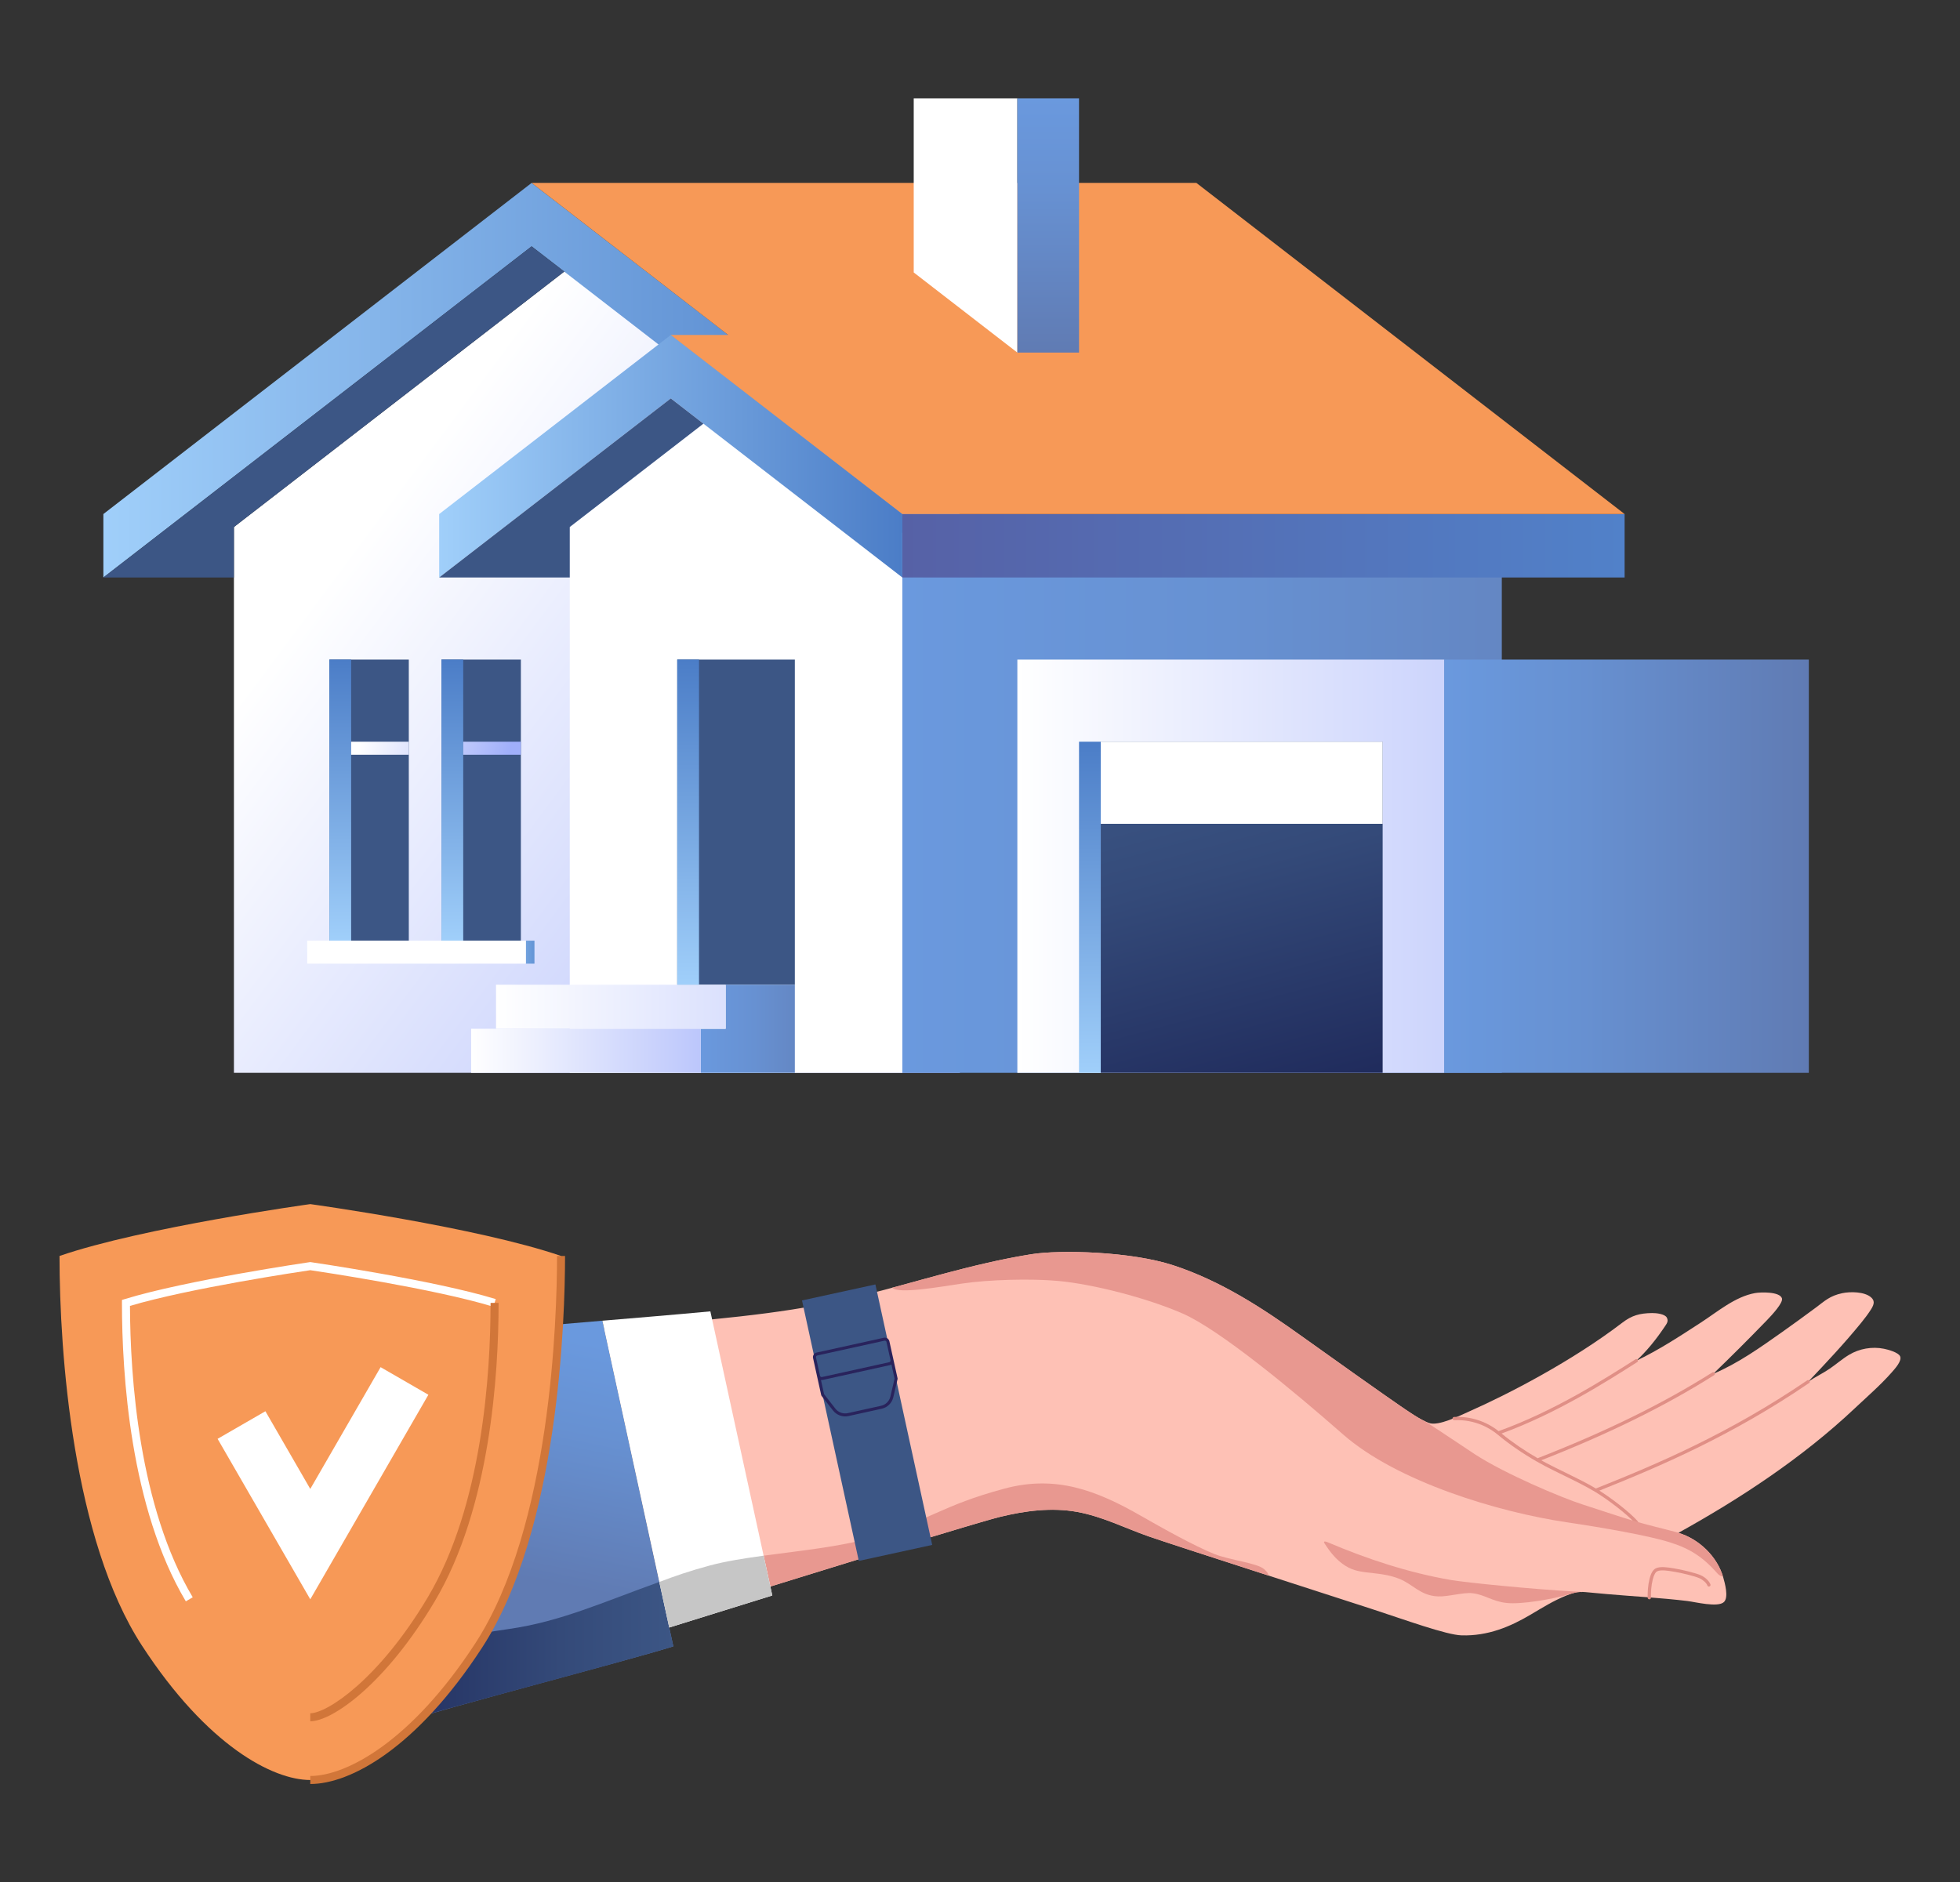 <?xml version="1.0" encoding="utf-8"?>
<!-- Generator: Adobe Illustrator 16.0.0, SVG Export Plug-In . SVG Version: 6.00 Build 0)  -->
<!DOCTYPE svg PUBLIC "-//W3C//DTD SVG 1.1//EN" "http://www.w3.org/Graphics/SVG/1.1/DTD/svg11.dtd">
<svg version="1.1" id="Calque_1" xmlns="http://www.w3.org/2000/svg" xmlns:xlink="http://www.w3.org/1999/xlink" x="0px" y="0px"
	 width="279px" height="268px" viewBox="0 0 279 268" enable-background="new 0 0 279 268" xml:space="preserve">
<rect x="0" y="0" width="279" height="268" fill="#333333" stroke="none"/>
<g>
	<g>
		<linearGradient id="SVGID_2_" gradientUnits="userSpaceOnUse" x1="45.63" y1="83.855" x2="152.981" y2="163.797">
			<stop  offset="0" style="stop-color:#FFFFFF"/>
			<stop  offset="1" style="stop-color:#A0AFFA"/>
		</linearGradient>
		<polygon fill="url(#SVGID_2_)" points="136.632,75.034 84.967,35.075 33.299,75.034 33.299,152.745 136.632,152.745 		"/>
		<linearGradient id="SVGID_4_" gradientUnits="userSpaceOnUse" x1="128.445" y1="113.89" x2="256.33" y2="113.89">
			<stop  offset="0" style="stop-color:#6A99DE"/>
			<stop  offset="0.362" style="stop-color:#6791D2"/>
			<stop  offset="1" style="stop-color:#607BB3"/>
		</linearGradient>
		<rect x="128.445" y="75.034" fill="url(#SVGID_4_)" width="85.333" height="77.711"/>
		<linearGradient id="SVGID_6_" gradientUnits="userSpaceOnUse" x1="144.817" y1="123.326" x2="258.789" y2="123.326">
			<stop  offset="0" style="stop-color:#FFFFFF"/>
			<stop  offset="1" style="stop-color:#A0AFFA"/>
		</linearGradient>
		<rect x="144.817" y="93.908" fill="url(#SVGID_6_)" width="60.775" height="58.837"/>
		<linearGradient id="SVGID_8_" gradientUnits="userSpaceOnUse" x1="205.593" y1="123.326" x2="257.481" y2="123.326">
			<stop  offset="0" style="stop-color:#6A99DE"/>
			<stop  offset="0.362" style="stop-color:#6791D2"/>
			<stop  offset="1" style="stop-color:#607BB3"/>
		</linearGradient>
		<rect x="205.593" y="93.908" fill="url(#SVGID_8_)" width="51.888" height="58.837"/>
		<polygon fill="#FFFFFF" points="128.445,75.034 104.773,56.726 81.103,75.034 81.103,152.745 128.445,152.745 		"/>
		<linearGradient id="SVGID_10_" gradientUnits="userSpaceOnUse" x1="14.714" y1="54.131" x2="136.632" y2="54.131">
			<stop  offset="0" style="stop-color:#A0CFFA"/>
			<stop  offset="1" style="stop-color:#4B7DC7"/>
		</linearGradient>
		<polygon fill="url(#SVGID_10_)" points="75.674,26.042 14.714,73.188 14.714,82.219 75.674,35.075 136.632,82.219 136.632,73.188 
					"/>
		<linearGradient id="SVGID_12_" gradientUnits="userSpaceOnUse" x1="62.518" y1="64.956" x2="128.445" y2="64.956">
			<stop  offset="0" style="stop-color:#A0CFFA"/>
			<stop  offset="1" style="stop-color:#4B7DC7"/>
		</linearGradient>
		<polygon fill="url(#SVGID_12_)" points="128.445,73.188 95.482,47.692 95.482,47.692 95.482,47.692 95.482,47.692 95.482,47.692 
			62.518,73.188 62.518,82.219 95.482,56.726 128.445,82.219 		"/>
		<g>
			<polygon fill="#683C11" points="14.714,82.219 14.714,82.219 14.714,82.219 			"/>
			<polygon fill="#3C5685" points="75.674,35.075 14.714,82.219 33.299,82.219 33.299,75.034 80.318,38.668 			"/>
		</g>
		<g>
			<polygon fill="#683C11" points="62.518,82.219 62.518,82.219 62.518,82.219 			"/>
			<polygon fill="#3C5685" points="95.482,56.726 62.518,82.219 81.103,82.219 81.103,75.034 100.127,60.32 			"/>
		</g>
		<linearGradient id="SVGID_14_" gradientUnits="userSpaceOnUse" x1="128.445" y1="77.703" x2="231.258" y2="77.703">
			<stop  offset="0" style="stop-color:#5661A6"/>
			<stop  offset="1" style="stop-color:#5181C9"/>
		</linearGradient>
		<rect x="128.445" y="73.188" fill="url(#SVGID_14_)" width="102.813" height="9.032"/>
		<polygon fill="#F79957" points="231.258,73.188 128.445,73.188 95.482,47.692 103.655,47.692 75.674,26.042 170.302,26.042 		"/>
		<rect x="96.404" y="93.908" fill="#3C5685" width="16.738" height="46.294"/>
		<linearGradient id="SVGID_16_" gradientUnits="userSpaceOnUse" x1="99.755" y1="146.474" x2="120.774" y2="146.474">
			<stop  offset="0" style="stop-color:#6A99DE"/>
			<stop  offset="0.362" style="stop-color:#6791D2"/>
			<stop  offset="1" style="stop-color:#607BB3"/>
		</linearGradient>
		<polygon fill="url(#SVGID_16_)" points="103.297,140.202 103.297,146.473 99.755,146.473 99.755,152.745 103.297,152.745 
			113.143,152.745 113.143,146.473 113.143,140.202 		"/>
		<linearGradient id="SVGID_18_" gradientUnits="userSpaceOnUse" x1="155.144" y1="152.745" x2="155.144" y2="105.601">
			<stop  offset="0" style="stop-color:#A0CFFA"/>
			<stop  offset="1" style="stop-color:#4B7DC7"/>
		</linearGradient>
		<rect x="153.596" y="105.6" fill="url(#SVGID_18_)" width="3.096" height="47.145"/>
		<linearGradient id="SVGID_20_" gradientUnits="userSpaceOnUse" x1="170.353" y1="105.285" x2="184.827" y2="159.303">
			<stop  offset="0" style="stop-color:#3C5685"/>
			<stop  offset="0.344" style="stop-color:#344A79"/>
			<stop  offset="0.964" style="stop-color:#1F2A5B"/>
			<stop  offset="1" style="stop-color:#1E2859"/>
		</linearGradient>
		<rect x="156.691" y="105.6" fill="url(#SVGID_20_)" width="40.125" height="47.145"/>
		<rect x="156.691" y="105.6" fill="#FFFFFF" width="40.125" height="11.69"/>
		<linearGradient id="SVGID_22_" gradientUnits="userSpaceOnUse" x1="70.606" y1="143.338" x2="156.746" y2="143.338">
			<stop  offset="0" style="stop-color:#FFFFFF"/>
			<stop  offset="1" style="stop-color:#A0AFFA"/>
		</linearGradient>
		<rect x="70.606" y="140.202" fill="url(#SVGID_22_)" width="32.69" height="6.271"/>
		<linearGradient id="SVGID_24_" gradientUnits="userSpaceOnUse" x1="67.065" y1="149.609" x2="113.389" y2="149.609">
			<stop  offset="0" style="stop-color:#FFFFFF"/>
			<stop  offset="1" style="stop-color:#A0AFFA"/>
		</linearGradient>
		<rect x="67.065" y="146.473" fill="url(#SVGID_24_)" width="32.689" height="6.272"/>
		<polygon fill="#FFFFFF" points="144.817,50.198 144.817,14 130.066,14 130.066,38.791 		"/>
		<linearGradient id="SVGID_26_" gradientUnits="userSpaceOnUse" x1="149.207" y1="14" x2="149.207" y2="50.198">
			<stop  offset="0" style="stop-color:#6A99DE"/>
			<stop  offset="0.362" style="stop-color:#6791D2"/>
			<stop  offset="1" style="stop-color:#607BB3"/>
		</linearGradient>
		<rect x="144.817" y="14" fill="url(#SVGID_26_)" width="8.778" height="36.198"/>
		<rect x="46.885" y="93.908" fill="#3C5685" width="11.307" height="40.019"/>
		<rect x="62.839" y="93.908" fill="#3C5685" width="11.307" height="40.019"/>
		<linearGradient id="SVGID_28_" gradientUnits="userSpaceOnUse" x1="48.434" y1="133.927" x2="48.434" y2="93.908">
			<stop  offset="0" style="stop-color:#A0CFFA"/>
			<stop  offset="1" style="stop-color:#4B7DC7"/>
		</linearGradient>
		<rect x="46.885" y="93.908" fill="url(#SVGID_28_)" width="3.098" height="40.019"/>
		<linearGradient id="SVGID_30_" gradientUnits="userSpaceOnUse" x1="64.388" y1="133.927" x2="64.388" y2="93.908">
			<stop  offset="0" style="stop-color:#A0CFFA"/>
			<stop  offset="1" style="stop-color:#4B7DC7"/>
		</linearGradient>
		<rect x="62.839" y="93.908" fill="url(#SVGID_30_)" width="3.098" height="40.019"/>
		<linearGradient id="SVGID_32_" gradientUnits="userSpaceOnUse" x1="97.953" y1="140.202" x2="97.953" y2="93.908">
			<stop  offset="0" style="stop-color:#A0CFFA"/>
			<stop  offset="1" style="stop-color:#4B7DC7"/>
		</linearGradient>
		<rect x="96.404" y="93.908" fill="url(#SVGID_32_)" width="3.098" height="46.294"/>
		<linearGradient id="SVGID_34_" gradientUnits="userSpaceOnUse" x1="71.001" y1="135.565" x2="78.083" y2="135.565">
			<stop  offset="0" style="stop-color:#A0CFFA"/>
			<stop  offset="1" style="stop-color:#4B7DC7"/>
		</linearGradient>
		<rect x="74.853" y="133.927" fill="url(#SVGID_34_)" width="1.226" height="3.275"/>
		<rect x="43.73" y="133.927" fill="#FFFFFF" width="31.122" height="3.275"/>
		<linearGradient id="SVGID_36_" gradientUnits="userSpaceOnUse" x1="51.312" y1="105.668" x2="71.177" y2="111.832">
			<stop  offset="0" style="stop-color:#FFFFFF"/>
			<stop  offset="1" style="stop-color:#A0AFFA"/>
		</linearGradient>
		<rect x="49.982" y="105.6" fill="url(#SVGID_36_)" width="8.209" height="1.856"/>
		<linearGradient id="SVGID_38_" gradientUnits="userSpaceOnUse" x1="52.6" y1="101.116" x2="72.464" y2="107.281">
			<stop  offset="0" style="stop-color:#FFFFFF"/>
			<stop  offset="1" style="stop-color:#A0AFFA"/>
		</linearGradient>
		<rect x="65.937" y="105.6" fill="url(#SVGID_38_)" width="8.209" height="1.856"/>
	</g>
	<g>
		<g>
			<path fill="#FEC1B5" d="M86.003,189.213c1.601-0.138,3.172-0.269,4.703-0.398c15.5-1.311,23.173-2.194,31.983-4.354
				c7.481-1.83,15.606-4.53,24.12-5.889c4.137-0.661,14.18-0.395,20.202,1.576c6.768,2.219,12.659,6.061,18.403,10.183
				c3.131,2.251,12.408,8.836,13.926,9.851c1.181,0.795,2.759,1.939,4.081,2.42c1.335,0.479,4.32-1.031,5.644-1.614
				c5.658-2.5,14.742-7.215,21.877-12.676c1.346-1.028,2.445-1.337,4.225-1.365c0.594-0.008,1.847,0.126,2.107,0.664
				c0.258,0.524,0,0.827-0.429,1.456c-1.14,1.68-2.423,3.278-3.913,4.666c3.218-1.532,6.195-3.493,9.177-5.428
				c2.362-1.532,4.878-3.698,7.725-4.203c0.786-0.14,3.495-0.226,3.82,0.746c0.207,0.618-1.399,2.359-2.153,3.137
				c-2.623,2.71-5.186,5.263-7.628,7.617c3.529-1.493,6.685-3.745,9.801-5.945c1.626-1.152,3.238-2.324,4.839-3.513
				c1.236-0.919,1.936-1.645,3.722-2.025c1.157-0.247,3.186-0.223,4.108,0.594c0.503,0.445,0.495,0.92,0,1.7
				c-0.428,0.673-0.911,1.306-1.412,1.924c-2.363,2.903-4.957,5.665-7.536,8.383c0.987-0.668,2.071-1.178,3.057-1.851
				c0.934-0.635,1.782-1.39,2.752-1.975c1.463-0.883,3.284-1.206,4.982-0.861c0.555,0.111,1.999,0.499,2.28,1.052
				c0.327,0.641-0.712,1.773-1.214,2.344c-1.598,1.808-3.477,3.428-5.229,5.081c-7.425,7.006-16.207,12.796-25.108,17.73
				c2.944,0.869,5.555,3.405,6.381,6.334c0.204,0.724,0.816,2.832,0.103,3.514c-0.858,0.821-4.095-0.011-5.203-0.143
				c-3.813-0.459-7.634-0.65-11.459-0.988c-1.008-0.094-2.014-0.188-3.024-0.277c-1.107-0.1-1.735,0.076-2.786,0.5
				c-1.801,0.727-3.382,1.72-5.047,2.705c-2.895,1.715-6.071,3.06-9.827,2.95c-2.175-0.063-7.998-2.195-12.899-3.793
				c-7.623-2.486-28.17-9.076-31.633-10.293c-3.379-1.181-6.618-2.839-10.164-3.484c-3.669-0.669-7.424-0.17-11.006,0.703
				c-3.155,0.77-23.068,6.906-47.362,14.477L86.003,189.213z"/>
			<path fill="#E89890" d="M188.593,219.822c0.403,0.62,0.84,1.227,1.338,1.771c0.599,0.652,1.618,1.576,2.955,1.963
				c1.885,0.545,3.882,0.291,6.24,1.205c2.037,0.788,3.011,2.416,5.564,2.529c1.449,0.063,3.547-0.597,4.879-0.456
				c1.762,0.187,2.812,1.159,4.879,1.388c2.153,0.239,6.613-0.564,8.729-1.182c0.369-0.105,0.716-0.197,0.842-0.233
				c0.829-0.245,1.149-0.096,1.192-0.143c0.028-0.031-0.852-0.054-1.045-0.065c-5.715-0.312-15.398-1.256-17.714-1.66
				c-6.013-1.048-11.785-2.951-17.435-5.347c-0.094-0.039-0.347-0.145-0.484-0.114C188.435,219.501,188.451,219.606,188.593,219.822
				z"/>
			<path fill="#E08F86" d="M206.982,201.739c2.325-0.11,4.565,0.608,6.337,2.022c7.926-2.852,15.157-7.464,19.488-10.229
				c0.111-0.066,0.253-0.035,0.324,0.072c0.067,0.107,0.035,0.252-0.072,0.321c-4.299,2.743-11.447,7.3-19.317,10.176
				c1.487,1.218,3.293,2.454,5.134,3.515c9.716-3.787,17.854-7.783,24.873-12.215c0.108-0.065,0.252-0.035,0.321,0.074
				c0.067,0.108,0.035,0.252-0.074,0.32c-6.959,4.391-15.014,8.357-24.6,12.115c0.244,0.138,0.488,0.272,0.731,0.4
				c0.869,0.458,1.801,0.911,2.701,1.35c1.463,0.714,2.977,1.453,4.343,2.267c8.757-3.489,19.01-7.854,30.091-15.403
				c0.106-0.071,0.251-0.043,0.324,0.063c0.074,0.105,0.045,0.249-0.061,0.319c-10.982,7.485-21.151,11.844-29.859,15.321
				c1.775,1.12,4.301,3.061,5.451,4.346c0.084,0.096,0.077,0.244-0.018,0.329c-0.045,0.04-0.1,0.059-0.157,0.059
				c-0.063,0-0.127-0.027-0.172-0.077c-1.212-1.352-3.993-3.457-5.737-4.5c-1.376-0.823-2.919-1.578-4.409-2.306
				c-0.903-0.439-1.837-0.896-2.713-1.357c-0.394-0.208-0.789-0.427-1.186-0.653l-0.003-0.001c-1.991-1.143-3.956-2.492-5.526-3.812
				c-0.99-0.827-3.115-2.195-6.194-2.054c-0.126,0.007-0.238-0.094-0.244-0.221C206.753,201.853,206.854,201.746,206.982,201.739z"
				/>
			<g>
				<path fill="#E08F86" d="M234.775,227.707c0.129,0,0.232-0.103,0.232-0.233c0-0.841,0.02-1.617,0.254-2.579
					c0.155-0.633,0.381-1.052,0.637-1.179c0.513-0.256,1.569-0.08,2.269,0.037c0.094,0.016,0.182,0.03,0.263,0.044
					c0.852,0.133,2.832,0.61,3.479,0.903c0.517,0.235,1.01,0.688,1.127,1.032c0.039,0.12,0.171,0.188,0.294,0.146
					c0.119-0.039,0.186-0.172,0.146-0.294c-0.157-0.467-0.734-1.017-1.378-1.308c-0.689-0.311-2.699-0.799-3.596-0.938
					c-0.08-0.015-0.167-0.029-0.258-0.046c-0.805-0.133-1.907-0.316-2.551,0.005c-0.395,0.197-0.689,0.698-0.883,1.488
					c-0.249,1.009-0.269,1.813-0.269,2.688C234.542,227.604,234.646,227.707,234.775,227.707z"/>
			</g>
			<path fill="#E89890" d="M127.003,183.344c0.92,0.915,6.547-0.093,9.984-0.601c3.849-0.571,9.824-0.713,13.587-0.373
				c5.034,0.455,12.702,2.436,17.753,4.638c5.279,2.299,15.804,11.027,22.842,17.21c7.693,6.753,22.116,11.083,31.882,12.523
				c5.061,0.748,11.491,1.871,14.502,2.802c3.03,0.937,4.831,2.12,6.932,4.489c0.308,0.346,0.677,0.452,0.77,0.412
				c-0.864-2.874-3.438-5.349-6.339-6.204c0.012-0.004,0.02-0.01,0.03-0.015c-2.813-0.746-4.03-0.984-6.861-1.828
				c-1.549-0.461-4.872-1.579-6.757-2.18c-3.036-0.971-11.169-4.407-15.421-7.191c-2.37-1.553-4.688-3.151-7.072-4.673
				c-1.184-0.557-2.483-1.491-3.493-2.171c-1.518-1.021-10.795-7.603-13.927-9.853c-5.743-4.123-11.638-7.963-18.402-10.183
				c-6.021-1.969-16.065-2.237-20.202-1.577C139.906,179.673,133.259,181.655,127.003,183.344z"/>
			
				<linearGradient id="SVGID_40_" gradientUnits="userSpaceOnUse" x1="238.417" y1="187.852" x2="245.355" y2="222.01" gradientTransform="matrix(-1 0 0 1 306.707 0)">
				<stop  offset="0" style="stop-color:#6A99DE"/>
				<stop  offset="0.362" style="stop-color:#6791D2"/>
				<stop  offset="1" style="stop-color:#607BB3"/>
			</linearGradient>
			<path fill="url(#SVGID_40_)" d="M30.278,192.768c10.213,18.845,8.948,38.96,24.889,53.033
				c10.165-3.183,33.915-9.292,40.681-11.397l-10.103-46.368C74.16,189.017,52.29,190.888,30.278,192.768z"/>
			
				<linearGradient id="SVGID_42_" gradientUnits="userSpaceOnUse" x1="154.331" y1="463.891" x2="201.977" y2="463.891" gradientTransform="matrix(-0.977 0.094 0 1 246.598 -244.896)">
				<stop  offset="0" style="stop-color:#3C5685"/>
				<stop  offset="0.344" style="stop-color:#344A79"/>
				<stop  offset="0.964" style="stop-color:#1F2A5B"/>
				<stop  offset="1" style="stop-color:#1E2859"/>
			</linearGradient>
			<path fill="url(#SVGID_42_)" d="M49.307,235.503c3.09,3.16,2.516,7.344,5.832,10.272c8.811-2.754,32.257-8.76,40.709-11.372
				l-1.998-9.17c-8.084,2.898-14.063,5.647-21.394,6.694C68.324,232.516,53.311,235.01,49.307,235.503z"/>
			<path fill="#E89890" d="M108.699,221.492c5.199-0.705,10.932-1.276,15.313-2.554c8.229-2.402,9.947-4.58,19.004-7.004
				c7.297-1.951,13.06,0.256,19.398,3.887c2.834,1.626,7.622,4.31,10.489,5.45c2.166,0.863,6.057,1.257,7.048,2.144
				c0.473,0.425,0.64,0.713,0.6,0.899c-7.524-2.433-15.059-4.873-17.033-5.567c-3.379-1.181-6.618-2.839-10.164-3.484
				c-3.669-0.669-7.424-0.17-11.006,0.703c-2.491,0.606-15.415,4.558-32.693,9.917L108.699,221.492z"/>
			<path fill="#E8988C" d="M109.933,227.156l-0.1-0.455L109.933,227.156c-0.612,0.19-1.232,0.383-1.855,0.575
				C108.699,227.539,109.32,227.347,109.933,227.156z"/>
			
				<rect x="118.087" y="183.555" transform="matrix(-0.977 0.213 -0.213 -0.977 287.166 374.141)" fill="#3C5685" width="10.695" height="37.961"/>
			<path fill="#29235C" d="M115.737,193.362l0.573,2.605l0.589,2.671c0.007,0.031,0.021,0.061,0.04,0.086l1.643,2.102
				c0.514,0.658,1.374,0.969,2.19,0.788l4.733-1.044c0.815-0.179,1.465-0.82,1.655-1.635l0.606-2.599
				c0.007-0.031,0.007-0.063,0.001-0.094l-0.591-2.671l-0.574-2.604c-0.076-0.355-0.432-0.584-0.788-0.504l-9.575,2.111
				C115.884,192.653,115.658,193.007,115.737,193.362z M126.763,193.663c0.027,0.127-0.054,0.255-0.18,0.281l-9.573,2.112
				c-0.129,0.027-0.256-0.053-0.283-0.18l-0.573-2.604c-0.027-0.127,0.053-0.253,0.179-0.283l9.575-2.108
				c0.127-0.029,0.254,0.053,0.28,0.179L126.763,193.663z M117.305,198.498l-0.445-2.02c0.076,0.012,0.158,0.012,0.239-0.006
				l9.576-2.11c0.082-0.019,0.156-0.054,0.221-0.097l0.445,2.021l-0.595,2.55c-0.152,0.656-0.676,1.171-1.332,1.316l-4.733,1.045
				c-0.655,0.144-1.349-0.104-1.762-0.633L117.305,198.498z"/>
			<path fill="#FFFFFF" d="M85.746,188.038c2.319-0.196,4.58-0.387,6.77-0.571c3.154-0.265,5.996-0.517,8.602-0.761l8.816,40.451
				c-4.653,1.443-9.578,2.976-14.669,4.563L85.746,188.038z"/>
			<path fill="#C6C6C6" d="M95.265,231.72l-1.415-6.486c2.062-0.789,4.401-1.598,7.208-2.351c2.197-0.589,4.841-1.011,7.642-1.393
				l0.955,4.393l0.279,1.274c-2.197,0.68-4.455,1.382-6.762,2.099c-0.865,0.27-1.737,0.541-2.617,0.816
				C98.815,230.612,97.048,231.161,95.265,231.72L95.265,231.72z"/>
		</g>
		<g>
			<path fill="#F79957" d="M44.167,171.436c0,0-23.795,3.286-35.695,7.382c0,13.938,1.922,40.399,11.727,55.467
				c9.312,14.311,18.665,19.146,23.969,19.146c5.302,0,14.657-4.836,23.968-19.146c9.805-15.067,11.726-41.528,11.726-55.467
				C67.961,174.722,44.167,171.436,44.167,171.436z"/>
			<g>
				<path fill="#FFFFFF" d="M26.452,227.995c-7.912-13.296-9.093-32.329-9.093-42.49v-0.422l0.403-0.124
					c8.729-2.686,26.146-5.232,26.321-5.259l0.083-0.011l0.082,0.011c0.175,0.026,17.593,2.573,26.321,5.259l-0.337,1.091
					c-8.336-2.565-24.756-5.014-26.066-5.206c-1.29,0.189-17.213,2.564-25.665,5.086c0.035,10.142,1.27,28.604,8.933,41.481
					L26.452,227.995z"/>
			</g>
			<g>
				<path fill="#D17639" d="M44.167,245.068v-1.142c2.408,0,9.788-4.845,16.731-16.516c7.772-13.062,8.933-31.861,8.933-41.906
					h1.142c0,10.161-1.18,29.194-9.093,42.49C54.875,239.771,47.304,245.068,44.167,245.068z"/>
			</g>
			<g>
				<path fill="#D17639" d="M44.167,254v-1.142c5.166,0,14.419-4.947,23.489-18.887c10.795-16.59,11.635-46.408,11.635-55.154h1.141
					c0,8.824-0.852,38.925-11.817,55.779C59.305,248.901,49.882,254,44.167,254z"/>
			</g>
			<polygon fill="#FFFFFF" points="54.178,194.651 44.167,211.99 37.779,200.926 30.975,204.856 44.167,227.703 60.979,198.579 			
				"/>
		</g>
	</g>
</g>
</svg>
